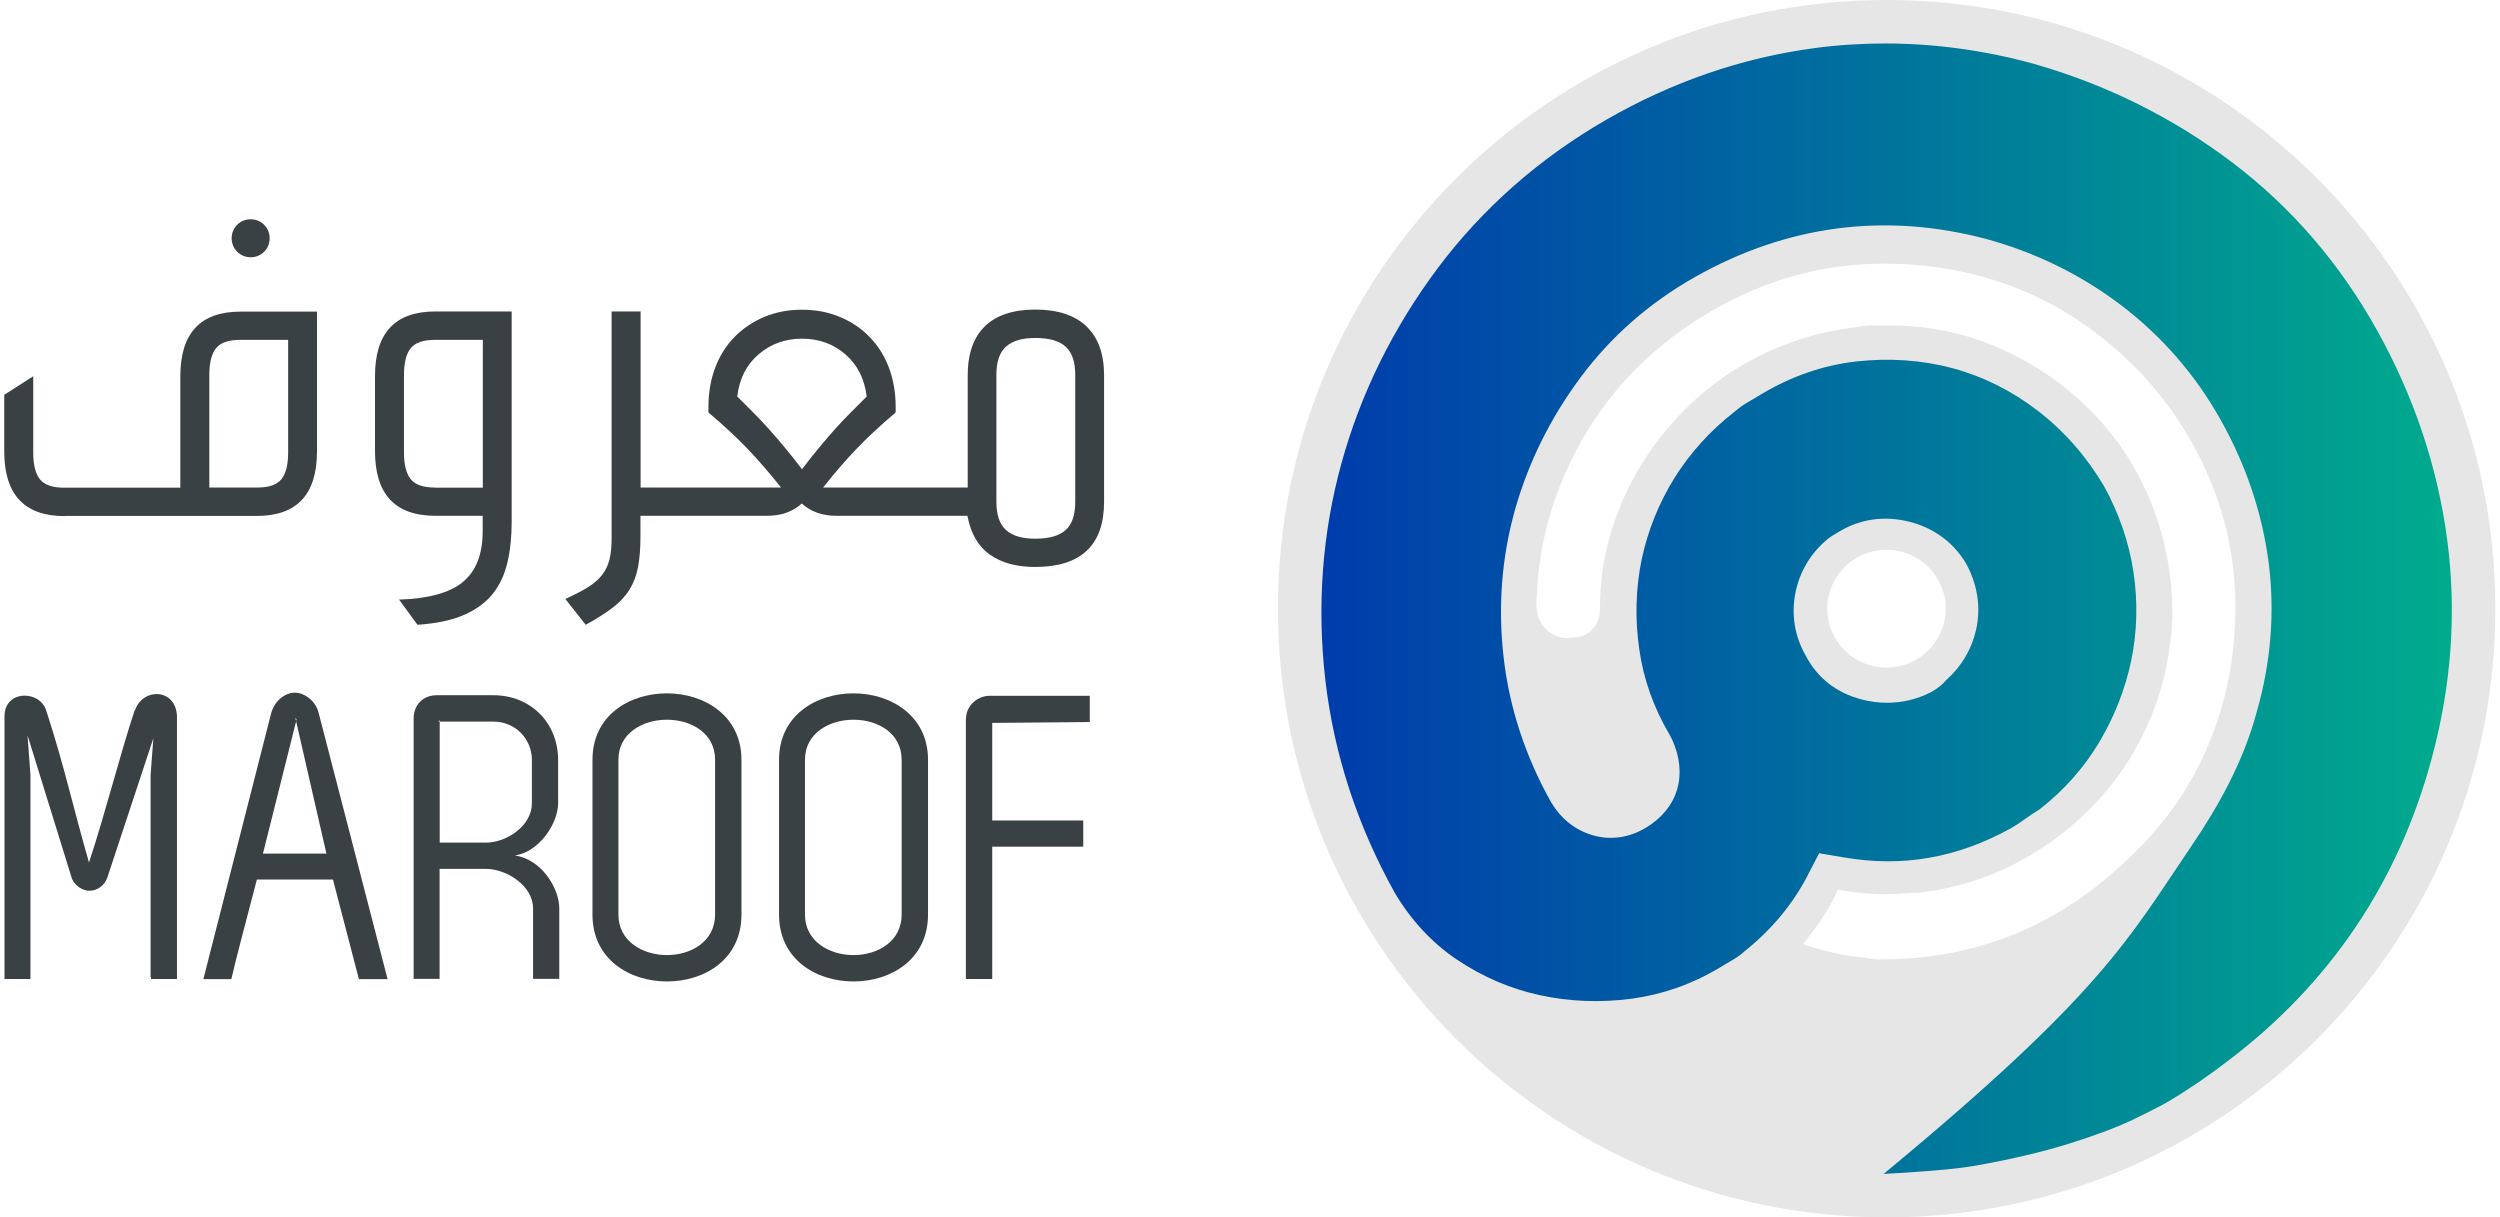 <svg xmlns="http://www.w3.org/2000/svg" width="115" height="56" fill="none" viewBox="0 0 115 56"><g clip-path="url(#clip0_126588_92840)"><path fill="#3A4145" d="M49.974 15.007C49.428 14.494 48.641 14.24 47.628 14.24C46.614 14.24 45.834 14.494 45.308 15.007C44.781 15.514 44.514 16.274 44.514 17.274V22.427H37.861C38.368 21.787 38.868 21.207 39.361 20.687C39.855 20.167 40.468 19.594 41.201 18.974V18.72C41.201 18.06 41.094 17.454 40.888 16.907C40.681 16.36 40.381 15.887 39.995 15.494C39.608 15.094 39.148 14.794 38.621 14.574C38.094 14.354 37.514 14.247 36.895 14.247C36.275 14.247 35.694 14.354 35.168 14.574C34.641 14.794 34.181 15.1 33.794 15.494C33.408 15.887 33.108 16.36 32.901 16.907C32.694 17.454 32.588 18.06 32.588 18.72V18.974C33.321 19.594 33.934 20.167 34.428 20.687C34.921 21.207 35.421 21.787 35.928 22.427H29.468V14.327H28.134V24.747C28.134 25.147 28.101 25.474 28.035 25.74C27.968 26.007 27.855 26.24 27.695 26.447C27.535 26.654 27.314 26.847 27.041 27.014C26.768 27.187 26.421 27.36 26.008 27.554L26.941 28.74C27.434 28.474 27.841 28.214 28.174 27.96C28.508 27.707 28.768 27.427 28.954 27.127C29.141 26.827 29.274 26.48 29.348 26.094C29.421 25.707 29.461 25.247 29.461 24.72V23.727H35.294C35.934 23.727 36.468 23.54 36.881 23.16C37.294 23.54 37.828 23.727 38.468 23.727H44.501C44.654 24.54 44.995 25.134 45.535 25.514C46.075 25.894 46.768 26.08 47.614 26.08C49.728 26.08 50.788 25.08 50.788 23.08V17.274C50.788 16.274 50.514 15.52 49.968 15.007H49.974ZM36.888 21.58C36.588 21.187 36.315 20.84 36.068 20.547C35.821 20.254 35.588 19.98 35.361 19.727C35.135 19.474 34.901 19.227 34.668 18.994C34.434 18.76 34.181 18.507 33.914 18.24C34.008 17.427 34.334 16.78 34.895 16.3C35.455 15.82 36.114 15.58 36.895 15.58C37.668 15.58 38.334 15.82 38.888 16.3C39.441 16.78 39.768 17.427 39.868 18.24C39.601 18.507 39.355 18.754 39.114 18.994C38.881 19.227 38.648 19.474 38.421 19.727C38.194 19.98 37.961 20.254 37.715 20.547C37.468 20.84 37.194 21.187 36.895 21.58H36.888ZM49.461 23.08C49.461 23.687 49.315 24.12 49.021 24.38C48.728 24.647 48.261 24.78 47.621 24.78C47.014 24.78 46.568 24.647 46.275 24.38C45.981 24.114 45.834 23.68 45.834 23.08V17.247C45.834 16.64 45.981 16.207 46.275 15.947C46.568 15.68 47.014 15.547 47.621 15.547C48.261 15.547 48.728 15.68 49.021 15.947C49.315 16.214 49.461 16.647 49.461 17.247V23.08Z"/><path fill="#3A4145" d="M2.975 23.734H11.809C13.662 23.734 14.582 22.741 14.582 20.761V14.334H11.069C9.215 14.334 8.295 15.327 8.295 17.307V22.434H2.949C2.422 22.434 2.049 22.307 1.842 22.054C1.635 21.801 1.529 21.387 1.529 20.821V17.307L0.195 18.161V20.767C0.195 22.747 1.122 23.741 2.969 23.741L2.975 23.734ZM9.629 17.247C9.629 16.681 9.735 16.267 9.942 16.014C10.149 15.761 10.515 15.634 11.049 15.634H13.255V20.814C13.255 21.381 13.149 21.794 12.942 22.047C12.735 22.301 12.369 22.427 11.835 22.427H9.629V17.247Z"/><path fill="#3A4145" d="M11.53 11.834C11.776 11.834 11.983 11.747 12.15 11.58C12.323 11.414 12.403 11.2 12.403 10.96C12.403 10.72 12.316 10.507 12.15 10.34C11.983 10.174 11.77 10.087 11.53 10.087C11.29 10.087 11.076 10.174 10.91 10.34C10.743 10.514 10.656 10.72 10.656 10.96C10.656 11.2 10.743 11.414 10.91 11.58C11.083 11.747 11.29 11.834 11.53 11.834Z"/><path fill="#3A4145" d="M21.277 26.787C20.657 27.28 19.683 27.541 18.357 27.581L19.203 28.741C20.07 28.68 20.783 28.534 21.343 28.287C21.903 28.041 22.337 27.721 22.657 27.327C22.977 26.927 23.203 26.454 23.337 25.894C23.47 25.334 23.537 24.707 23.537 24.014V14.327H20.023C18.17 14.327 17.25 15.32 17.25 17.3V20.754C17.25 22.734 18.177 23.727 20.023 23.727H22.203V24.434C22.203 25.507 21.89 26.294 21.27 26.787H21.277ZM20.003 22.427C19.477 22.427 19.103 22.3 18.897 22.047C18.69 21.794 18.583 21.381 18.583 20.814V17.247C18.583 16.68 18.69 16.267 18.897 16.014C19.103 15.761 19.47 15.634 20.003 15.634H22.21V22.434H20.003V22.427Z"/><path fill="#3A4145" d="M6.194 32.673C5.467 34.887 4.854 37.38 4.094 39.673C3.387 37.233 2.941 35.173 2.141 32.733C1.881 31.727 0.187 31.707 0.207 32.974V45.033H1.401V35.654L1.267 33.827L3.314 40.434C3.481 40.787 3.834 40.974 4.114 40.974C4.487 40.974 4.801 40.733 4.934 40.38L7.054 33.96L6.927 35.654V44.96H6.947V45.033H8.141V32.94C8.087 31.654 6.561 31.62 6.207 32.68L6.194 32.673Z"/><path fill="#3A4145" d="M13.582 31.86C13.155 31.86 12.669 32.174 12.482 32.774L9.355 45.04H10.642C10.862 44.074 11.182 42.9 11.816 40.46H15.316L16.509 45.04H17.829L14.649 32.76C14.502 32.22 13.995 31.867 13.589 31.867L13.582 31.86ZM12.095 39.267L13.622 33.18L13.582 33.014L13.642 33.087C13.622 33.127 13.622 33.14 13.622 33.18L15.015 39.267H12.095Z"/><path fill="#3A4145" d="M23.667 39.354C24.801 39.207 25.674 37.867 25.674 36.954V34.961C25.674 33.247 24.407 31.98 22.694 31.98H20.087C19.454 31.98 19.027 32.427 19.027 33.06V45.027H20.221V39.967H22.341C23.307 39.967 24.521 40.747 24.521 41.787V45.027H25.727V41.787C25.727 40.854 24.907 39.514 23.661 39.347L23.667 39.354ZM20.227 38.761V33.194H20.134C20.187 33.194 20.207 33.154 20.227 33.12V33.194H22.701C23.707 33.194 24.467 33.994 24.467 34.961V36.954C24.467 37.98 23.314 38.761 22.347 38.761H20.227Z"/><path fill="#3A4145" d="M30.681 31.894C28.947 31.894 27.254 32.914 27.254 34.947V42.074C27.254 44.12 28.947 45.147 30.681 45.147C32.414 45.147 34.107 44.127 34.107 42.074V34.947C34.107 32.92 32.394 31.894 30.681 31.894ZM32.894 42.074C32.894 43.3 31.794 43.934 30.681 43.934C29.567 43.934 28.447 43.3 28.447 42.074V34.947C28.447 33.74 29.547 33.107 30.681 33.107C31.814 33.107 32.894 33.74 32.894 34.947V42.074Z"/><path fill="#3A4145" d="M39.263 31.894C37.529 31.894 35.836 32.92 35.836 34.947V42.074C35.836 44.12 37.529 45.147 39.263 45.147C40.996 45.147 42.689 44.12 42.689 42.074V34.947C42.689 32.92 40.976 31.894 39.263 31.894ZM41.476 42.074C41.476 43.3 40.376 43.934 39.263 43.934C38.149 43.934 37.029 43.3 37.029 42.074V34.947C37.029 33.74 38.129 33.107 39.263 33.107C40.396 33.107 41.476 33.74 41.476 34.947V42.074Z"/><path fill="#3A4145" d="M44.43 33.067V45.033H45.643V38.947H49.83V37.74H45.643V33.254L50.13 33.214V32.007H45.516C44.976 32.007 44.436 32.453 44.436 33.067H44.43Z"/><path fill="#E6E6E6" d="M86.785 0C71.321 0 58.785 12.537 58.785 28C58.785 43.463 71.321 56 86.785 56C102.249 56 114.785 43.463 114.785 28C114.785 12.537 102.249 0 86.785 0ZM72.136 29.352C71.688 29.352 71.348 29.203 71.076 28.906C70.805 28.608 70.675 28.236 70.675 27.791C70.723 25.614 71.192 23.56 72.061 21.634C72.931 19.707 74.114 18.038 75.608 16.626C77.103 15.22 78.829 14.105 80.792 13.287C82.647 12.517 84.597 12.131 86.649 12.131C86.772 12.131 86.894 12.131 87.016 12.131C91.439 12.233 95.19 13.834 98.275 16.95C99.763 18.484 100.911 20.228 101.706 22.181C102.501 24.134 102.874 26.175 102.827 28.297C102.779 30.474 102.344 32.515 101.522 34.414C100.7 36.32 99.498 38.009 97.908 39.496C96.365 40.976 94.626 42.172 92.689 42.963C90.753 43.754 88.688 44.132 86.5 44.132H86.35C86.201 44.132 85.868 44.051 85.345 44.004C84.822 43.957 84.162 43.794 83.368 43.571C83.232 43.531 83.082 43.477 82.939 43.429C83.599 42.605 84.224 41.699 84.536 40.929C85.195 41.044 85.875 41.118 86.575 41.138C86.874 41.138 87.172 41.125 87.471 41.105C87.77 41.078 88.042 41.064 88.293 41.064C89.931 40.868 91.453 40.395 92.846 39.651C94.239 38.908 95.455 37.969 96.501 36.833C97.548 35.698 98.363 34.4 98.961 32.94C99.559 31.481 99.878 29.94 99.932 28.304C99.932 26.473 99.606 24.756 98.961 23.148C98.315 21.539 97.405 20.147 96.236 18.957C95.068 17.768 93.688 16.788 92.098 16.071C90.508 15.355 88.796 14.97 86.955 14.97H86.133C85.834 14.97 85.535 15.024 85.236 15.071C83.646 15.267 82.151 15.74 80.765 16.457C79.372 17.173 78.156 18.113 77.11 19.248C76.064 20.383 75.194 21.701 74.576 23.181C73.957 24.668 73.604 26.229 73.604 27.858V27.932C73.604 28.872 73.047 29.345 72.15 29.345M86.778 30.71C85.27 30.71 84.054 29.494 84.054 28C84.054 26.506 85.27 25.29 86.778 25.29C88.287 25.29 89.503 26.506 89.503 28C89.503 29.494 88.28 30.71 86.778 30.71Z"/><path fill="url(#paint0_linear_126588_92840)" d="M85.647 32.177C84.49 31.884 83.599 31.189 83.068 30.167C82.558 29.281 82.394 28.293 82.585 27.291C82.782 26.283 83.293 25.438 84.095 24.777L84.3 24.634L84.619 24.443C85.593 23.864 86.702 23.714 87.831 24C88.961 24.287 89.866 24.954 90.444 25.929L90.499 26.031C90.989 26.998 91.118 27.986 90.9 28.968C90.696 29.867 90.24 30.644 89.532 31.277C89.362 31.482 89.144 31.652 88.893 31.802L88.791 31.856C88.171 32.17 87.498 32.327 86.811 32.327C86.423 32.327 86.028 32.279 85.64 32.177M83.483 2.211C80.142 2.654 76.91 3.765 73.875 5.516C70.806 7.287 68.207 9.577 66.151 12.316C64.09 15.068 62.593 18.093 61.708 21.309C60.823 24.518 60.572 27.877 60.966 31.284C61.361 34.684 62.436 37.982 64.171 41.089C64.913 42.335 65.872 43.371 67.016 44.141C68.193 44.931 69.472 45.483 70.826 45.776C72.194 46.076 73.623 46.13 75.059 45.94C76.467 45.749 77.822 45.279 79.074 44.529L79.781 44.107C79.945 44.011 80.081 43.909 80.189 43.814L80.264 43.746C81.489 42.765 82.456 41.606 83.129 40.312L83.68 39.249L84.858 39.447C87.539 39.903 90.043 39.46 92.52 38.091C92.703 37.982 92.914 37.845 93.112 37.702C93.37 37.518 93.602 37.362 93.826 37.225C94.935 36.36 95.847 35.331 96.541 34.18C97.256 32.987 97.759 31.713 98.038 30.378C98.311 29.056 98.344 27.687 98.14 26.317C97.936 24.948 97.474 23.612 96.779 22.352C95.976 20.996 94.942 19.817 93.731 18.89C92.526 17.964 91.206 17.31 89.811 16.935C88.403 16.56 86.906 16.458 85.382 16.628C83.885 16.799 82.428 17.296 81.054 18.114L80.346 18.536C80.169 18.638 79.999 18.761 79.829 18.904L79.781 18.945C78.672 19.81 77.747 20.832 77.019 21.997C76.297 23.163 75.794 24.423 75.515 25.745C75.243 27.073 75.202 28.456 75.406 29.867C75.603 31.25 76.073 32.565 76.794 33.785L76.91 34.003C77.658 35.631 77.195 37.191 75.698 38.084C74.916 38.547 74.065 38.663 73.228 38.411C72.446 38.172 71.806 37.661 71.364 36.926C70.166 34.8 69.431 32.558 69.166 30.235C68.9 27.911 69.078 25.629 69.69 23.449C70.302 21.282 71.316 19.231 72.698 17.371C74.099 15.484 75.875 13.924 77.978 12.738C82.204 10.353 86.715 9.76 91.37 10.994C93.656 11.62 95.738 12.643 97.589 14.053C99.447 15.47 100.978 17.228 102.135 19.286C103.312 21.37 104.054 23.578 104.353 25.847C104.652 28.136 104.469 30.466 103.802 32.776C103.196 35.018 102.087 37.035 100.794 38.935C97.895 43.214 96.684 45.701 86.647 54C86.647 54 89.492 53.857 90.716 53.646C92.424 53.353 93.928 52.998 95.194 52.603C96.446 52.208 97.467 51.827 98.222 51.452C99.256 50.948 99.61 50.75 99.733 50.675C100.699 50.103 101.638 49.455 102.529 48.767C107.177 45.238 110.307 40.598 111.838 34.963C112.764 31.584 113.015 28.184 112.573 24.839C112.131 21.486 111.042 18.23 109.327 15.164C107.626 12.111 105.394 9.529 102.699 7.485C99.984 5.427 96.909 3.894 93.568 2.94C91.295 2.313 88.995 2 86.715 2C85.633 2 84.551 2.068 83.476 2.211"/></g><defs><linearGradient id="paint0_linear_126588_92840" x1="60.796" x2="112.804" y1="27.993" y2="27.993" gradientUnits="userSpaceOnUse"><stop stop-color="#003CAC"/><stop offset="1" stop-color="#00AB8D"/></linearGradient><clipPath id="clip0_126588_92840"><rect width="115" height="56" fill="#fff"/></clipPath></defs></svg>